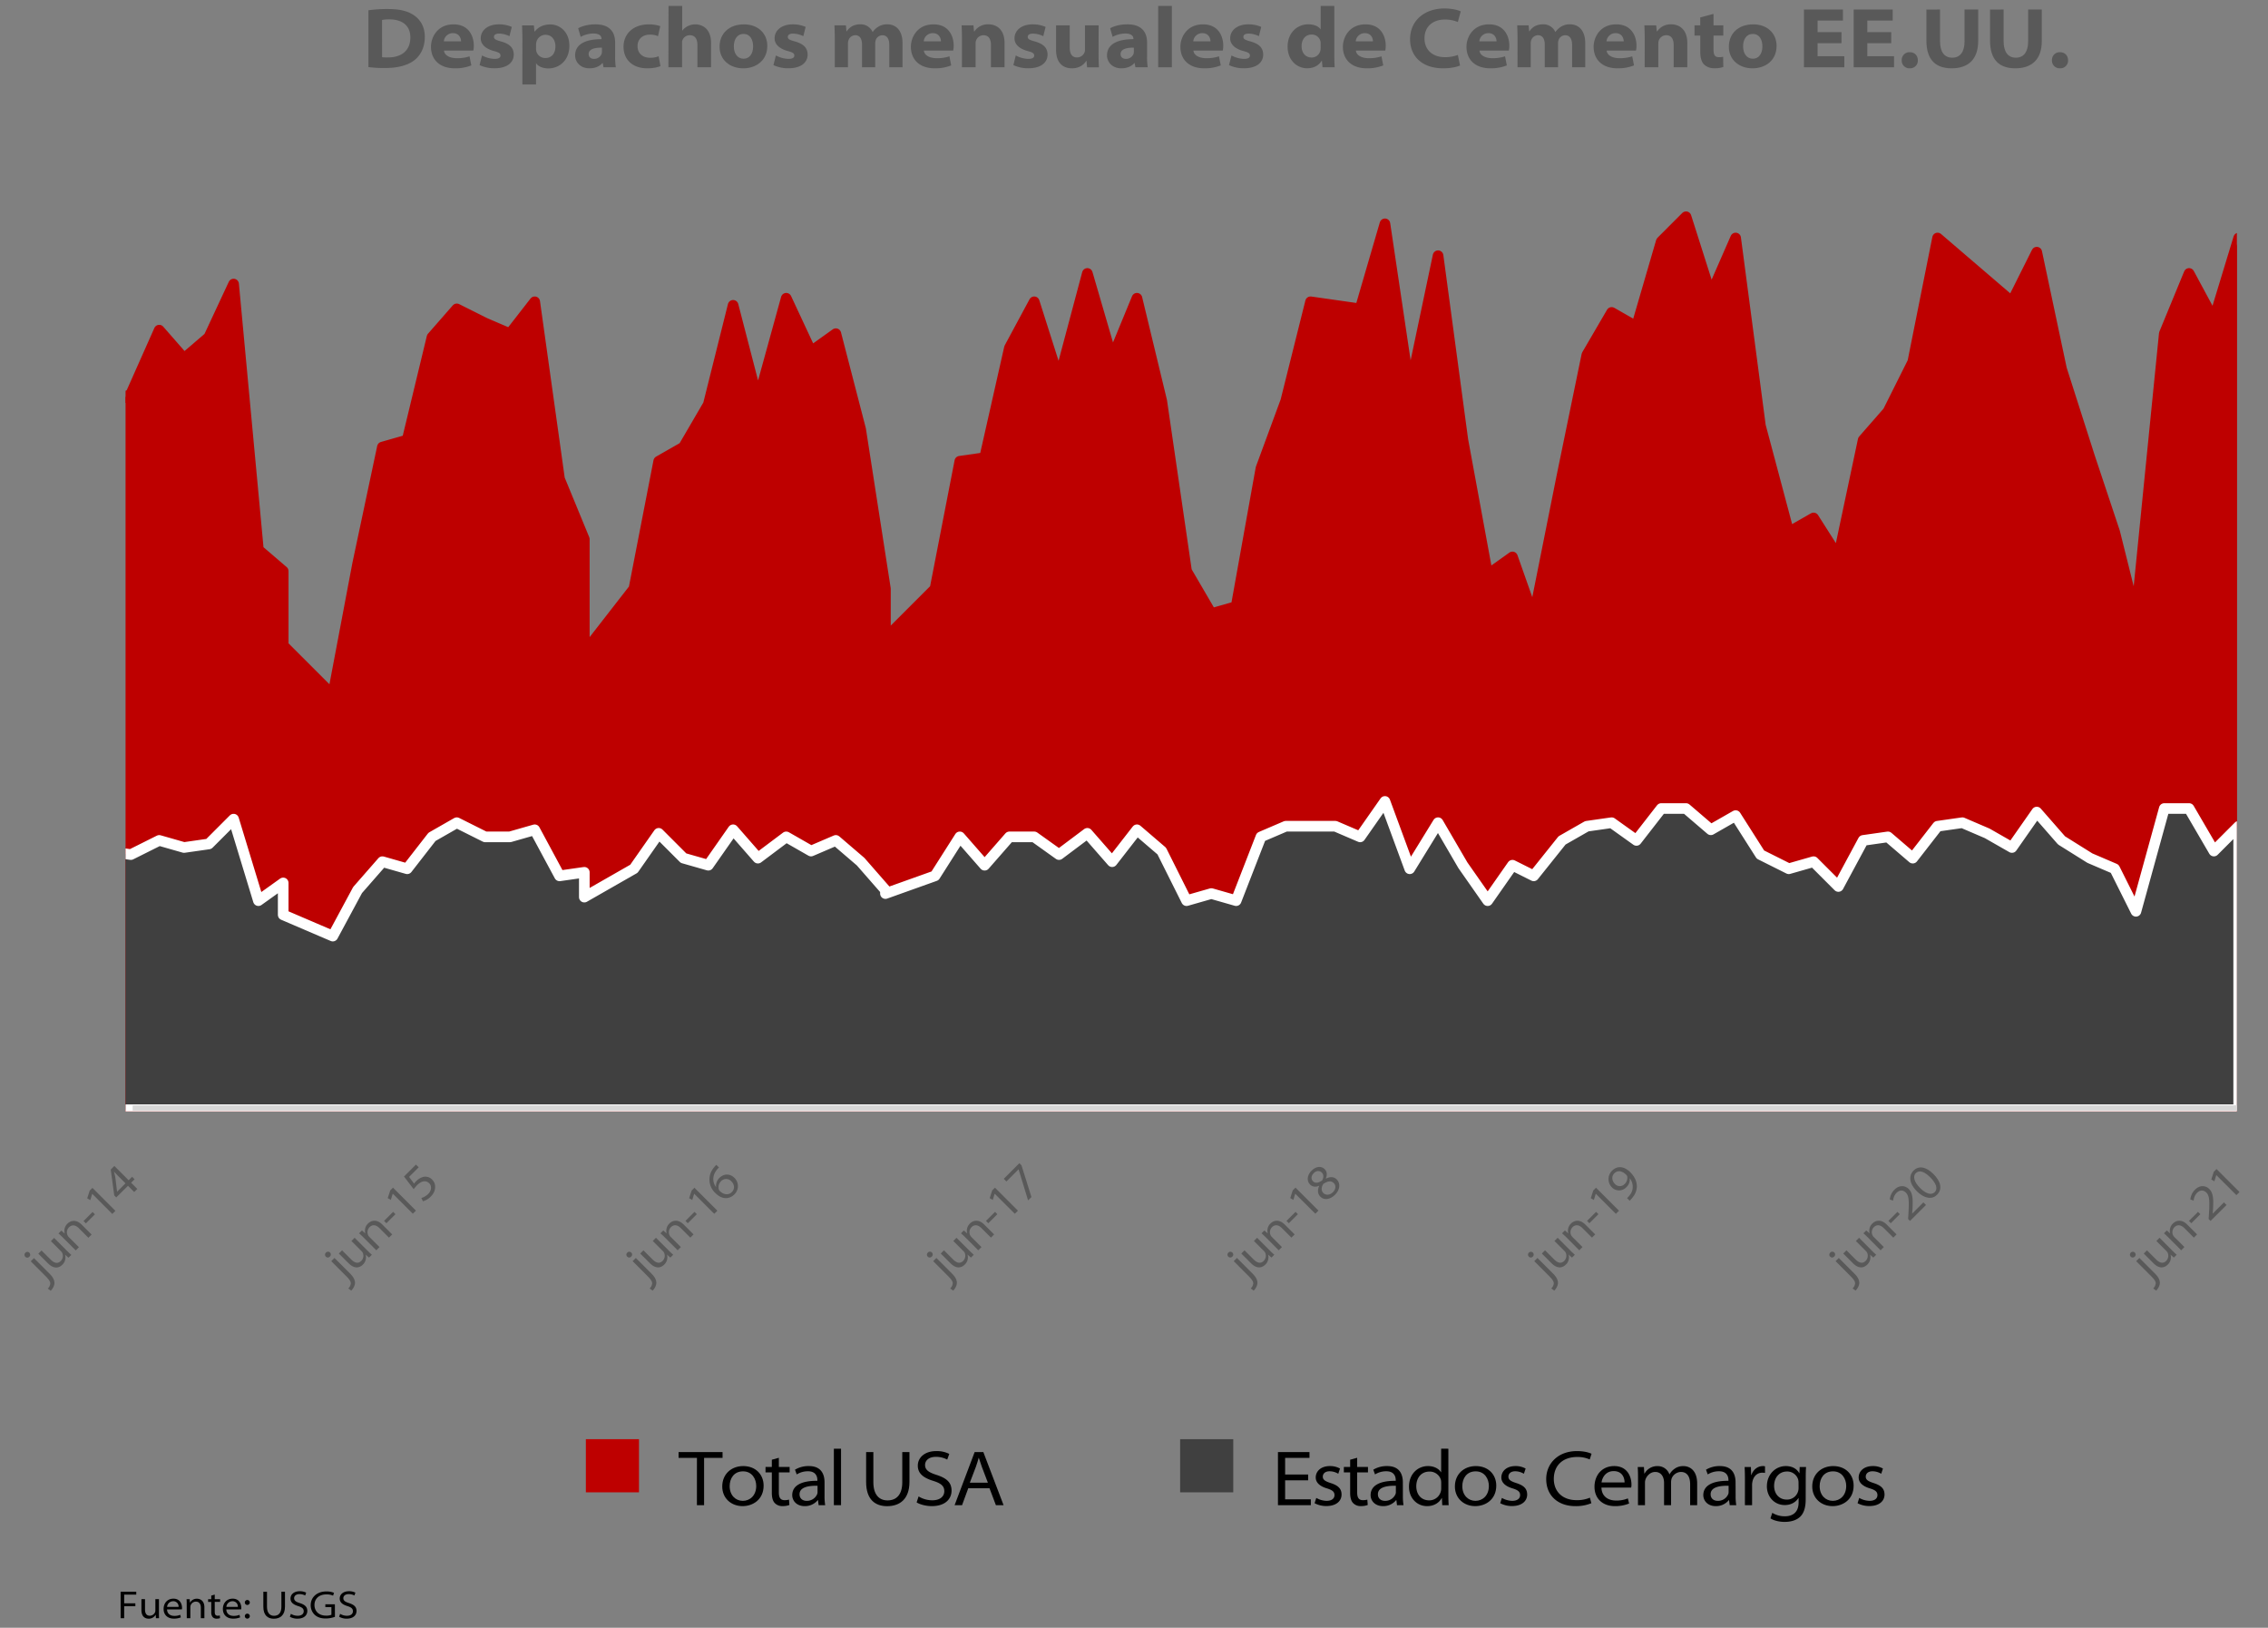 <svg xmlns="http://www.w3.org/2000/svg" xmlns:xlink="http://www.w3.org/1999/xlink" width="1826.41" height="1310.44" viewBox="0 0 1826.41 1310.44"><rect x="0" y="0" width="1826.41" height="1310.44" fill="#808080" stroke="none"/><defs><style>.cls-1,.cls-4,.cls-6,.cls-7{fill:none;}.cls-2{clip-path:url(#clip-path);}.cls-3{fill:#be0000;}.cls-4{stroke:#be0000;}.cls-4,.cls-6,.cls-7{stroke-linejoin:round;}.cls-4,.cls-6{stroke-width:8.56px;}.cls-5{fill:#404040;}.cls-6{stroke:#fff;}.cls-7{stroke:#d7d7d7;stroke-width:4.28px;}.cls-8{fill:#595959;}</style><clipPath id="clip-path"><rect class="cls-1" x="101.11" y="56.1" width="1700.25" height="838.72"/></clipPath></defs><g id="DESPACHOS_MENSUALES_DE_CEMENTO" data-name="DESPACHOS MENSUALES DE CEMENTO"><path d="M97.14,1281.42h12.59v2.34H100v7h9v2.34h-9v9.65H97.14Z"/><path d="M128,1298.53c0,1.59,0,3,.12,4.21h-2.56l-.16-2.78h-.06a6.3,6.3,0,0,1-5.66,3.16c-2.31,0-5.79-1.11-5.79-7v-8.7h2.88v8.19c0,3.07,1.07,5.13,3.89,5.13a4.66,4.66,0,0,0,4.17-2.72,4.08,4.08,0,0,0,.29-1.46v-9.14H128Z"/><path d="M134.53,1295.69c.07,3.45,2.63,5.19,5.79,5.19a11.66,11.66,0,0,0,4.81-.86l.51,2.06a14.68,14.68,0,0,1-5.7,1c-5.06,0-8.19-3.16-8.19-7.75s2.94-8.32,7.91-8.32c5.6,0,6.92,4.75,6.92,7.37a4.58,4.58,0,0,1-.12,1.27Zm9.27-2.06a4.19,4.19,0,0,0-4.36-4.55,4.93,4.93,0,0,0-4.88,4.55Z"/><path d="M150.35,1291.64c0-1.55,0-2.91-.13-4.21h2.56l.16,2.72h.1a6.28,6.28,0,0,1,5.56-3.1c2.09,0,6,1.17,6,6.93v8.76h-2.88v-8.51c0-2.69-1.14-4.84-4-4.84a4.57,4.57,0,0,0-4.21,3,3.92,3.92,0,0,0-.22,1.26v9.11h-2.88Z"/><path d="M172.93,1283.73v3.7h4.34v2.18h-4.34v8c0,1.86.51,3.13,2.28,3.13a6.35,6.35,0,0,0,1.8-.22l.16,2.15a7.41,7.41,0,0,1-2.72.44,4.07,4.07,0,0,1-3.19-1.26,5.93,5.93,0,0,1-1.14-4v-8.2h-2.53v-2.18h2.53v-2.91Z"/><path d="M182.26,1295.69c.07,3.45,2.63,5.19,5.79,5.19a11.66,11.66,0,0,0,4.81-.86l.51,2.06a14.68,14.68,0,0,1-5.7,1c-5.06,0-8.19-3.16-8.19-7.75s2.94-8.32,7.91-8.32c5.6,0,6.93,4.75,6.93,7.37a4.51,4.51,0,0,1-.13,1.27Zm9.27-2.06a4.19,4.19,0,0,0-4.36-4.55,4.91,4.91,0,0,0-4.87,4.55Z"/><path d="M199.16,1292.08a2,2,0,1,1,2-2,2,2,0,0,1-2,2Zm0,11a2,2,0,1,1,2-2,2,2,0,0,1-2,2Z"/><path d="M215,1281.42v12.09c0,5.06,2.37,7.3,5.69,7.3,3.58,0,5.92-2.31,5.92-7.3v-12.09h2.88v12c0,6.86-3.83,9.74-9,9.74-4.75,0-8.42-2.62-8.42-9.68v-12Z"/><path d="M234.26,1299.23a10.49,10.49,0,0,0,5.54,1.55c3,0,4.78-1.49,4.78-3.64,0-2-1.17-3.13-4.43-4.14-4.11-1.27-6.2-3.07-6.2-6.11,0-3.38,2.94-5.85,7.34-5.85a10.94,10.94,0,0,1,5.28,1.14l-.82,2.28a9.44,9.44,0,0,0-4.53-1.11c-3.22,0-4.36,1.8-4.36,3.23,0,2,1.36,3,4.62,4,4,1.3,6,3,6,6.33,0,3.16-2.34,6.2-8,6.2a12.29,12.29,0,0,1-6.05-1.52Z"/><path d="M269.72,1301.63a21.73,21.73,0,0,1-7.46,1.33c-3.7,0-6.68-.91-8.95-3.07a10.55,10.55,0,0,1-3.1-7.75c0-5.69,4.43-10.94,12.68-10.94a15.15,15.15,0,0,1,6.07,1.11l-.72,2.28a12.51,12.51,0,0,0-5.44-1c-6,0-9.56,3.58-9.56,8.51s3.48,8.57,9.27,8.57a10.3,10.3,0,0,0,4.37-.69v-6.14H262v-2.28h7.68Z"/><path d="M273.9,1299.23a10.43,10.43,0,0,0,5.53,1.55c3,0,4.78-1.49,4.78-3.64,0-2-1.17-3.13-4.43-4.14-4.11-1.27-6.2-3.07-6.2-6.11,0-3.38,2.94-5.85,7.34-5.85a10.88,10.88,0,0,1,5.28,1.14l-.82,2.28a9.43,9.43,0,0,0-4.52-1.11c-3.23,0-4.37,1.8-4.37,3.23,0,2,1.36,3,4.62,4,3.95,1.3,6,3,6,6.33,0,3.16-2.34,6.2-8,6.2a12.22,12.22,0,0,1-6-1.52Z"/><g class="cls-2"><polygon class="cls-3" points="-11.57 559.62 25.52 565.32 45.49 471.18 65.45 382.75 85.42 328.54 105.39 317.13 128.22 265.78 148.19 288.6 168.16 271.49 188.12 228.69 208.09 442.65 228.06 459.77 228.06 519.68 268 559.62 287.97 454.06 307.94 359.92 327.91 354.22 347.88 271.49 367.85 248.66 390.67 260.08 410.64 268.63 430.61 242.96 450.58 385.6 470.55 434.1 470.55 525.38 510.49 474.03 530.46 371.33 550.43 359.92 570.4 325.69 590.37 245.81 610.34 322.84 633.16 240.11 653.13 282.9 673.1 268.63 693.07 345.66 713.03 474.03 713.03 513.97 752.97 474.03 772.94 371.33 792.91 368.48 812.88 280.05 832.85 242.96 852.82 305.72 875.64 220.14 895.61 288.6 915.58 240.11 935.55 322.84 955.52 459.77 975.49 494 995.46 488.3 1015.43 377.04 1035.4 322.84 1055.37 242.96 1075.34 245.81 1095.31 248.66 1115.28 180.2 1135.25 314.28 1158.07 205.87 1178.04 354.22 1198.01 462.62 1217.98 448.36 1235.09 496.86 1257.91 382.75 1277.88 285.75 1297.85 251.52 1317.82 262.93 1337.79 194.46 1357.76 174.49 1377.73 237.25 1397.7 191.61 1417.67 342.81 1440.49 428.39 1460.46 416.98 1480.43 448.36 1500.4 354.22 1520.37 331.39 1540.34 291.46 1560.31 191.61 1580.28 208.73 1600.25 225.84 1620.22 242.96 1640.19 203.02 1660.16 297.16 1682.98 368.48 1702.95 428.39 1720.07 496.86 1742.89 268.63 1762.86 220.14 1782.83 257.22 1802.8 191.61 1802.8 893.39 1782.83 893.39 1762.86 893.39 1742.89 893.39 1720.07 893.39 1702.95 893.39 1682.98 893.39 1660.16 893.39 1640.19 893.39 1620.22 893.39 1600.25 893.39 1580.28 893.39 1560.31 893.39 1540.34 893.39 1520.37 893.39 1500.4 893.39 1480.43 893.39 1460.46 893.39 1440.49 893.39 1417.67 893.39 1397.7 893.39 1377.73 893.39 1357.76 893.39 1337.79 893.39 1317.82 893.39 1297.85 893.39 1277.88 893.39 1257.91 893.39 1235.09 893.39 1217.98 893.39 1198.01 893.39 1178.04 893.39 1158.07 893.39 1135.25 893.39 1115.28 893.39 1095.31 893.39 1075.34 893.39 1055.37 893.39 1035.4 893.39 1015.43 893.39 995.46 893.39 975.49 893.39 955.52 893.39 935.55 893.39 915.58 893.39 895.61 893.39 875.64 893.39 852.82 893.39 832.85 893.39 812.88 893.39 792.91 893.39 772.94 893.39 752.97 893.39 713.03 893.39 693.07 893.39 673.1 893.39 653.13 893.39 633.16 893.39 610.34 893.39 590.37 893.39 570.4 893.39 550.43 893.39 530.46 893.39 510.49 893.39 470.55 893.39 450.58 893.39 430.61 893.39 410.64 893.39 390.67 893.39 367.85 893.39 347.88 893.39 327.91 893.39 307.94 893.39 287.97 893.39 268 893.39 228.06 893.39 208.09 893.39 188.12 893.39 168.16 893.39 148.19 893.39 128.22 893.39 105.39 893.39 85.42 893.39 65.45 893.39 45.49 893.39 25.52 893.39 -11.57 893.39 -11.57 559.62"/><polygon class="cls-4" points="-11.57 559.62 25.52 565.32 45.49 471.18 65.45 382.75 85.42 328.54 105.39 317.13 128.22 265.78 148.19 288.6 168.16 271.49 188.12 228.69 208.09 442.65 228.06 459.77 228.06 519.68 268 559.62 287.97 454.06 307.94 359.92 327.91 354.22 347.88 271.49 367.85 248.66 390.67 260.08 410.64 268.63 430.61 242.96 450.58 385.6 470.55 434.1 470.55 525.38 510.49 474.03 530.46 371.33 550.43 359.92 570.4 325.69 590.37 245.81 610.34 322.84 633.16 240.11 653.13 282.9 673.1 268.63 693.07 345.66 713.03 474.03 713.03 513.97 752.97 474.03 772.94 371.33 792.91 368.48 812.88 280.05 832.85 242.96 852.82 305.72 875.64 220.14 895.61 288.6 915.58 240.11 935.55 322.84 955.52 459.77 975.49 494 995.46 488.3 1015.43 377.04 1035.4 322.84 1055.37 242.96 1075.34 245.81 1095.31 248.66 1115.28 180.2 1135.25 314.28 1158.07 205.87 1178.04 354.22 1198.01 462.62 1217.98 448.36 1235.09 496.86 1257.91 382.75 1277.88 285.75 1297.85 251.52 1317.82 262.93 1337.79 194.46 1357.76 174.49 1377.73 237.25 1397.7 191.61 1417.67 342.81 1440.49 428.39 1460.46 416.98 1480.43 448.36 1500.4 354.22 1520.37 331.39 1540.34 291.46 1560.31 191.61 1580.28 208.73 1600.25 225.84 1620.22 242.96 1640.19 203.02 1660.16 297.16 1682.98 368.48 1702.95 428.39 1720.07 496.86 1742.89 268.63 1762.86 220.14 1782.83 257.22 1802.8 191.61 1802.8 893.39 1782.83 893.39 1762.86 893.39 1742.89 893.39 1720.07 893.39 1702.95 893.39 1682.98 893.39 1660.16 893.39 1640.19 893.39 1620.22 893.39 1600.25 893.39 1580.28 893.39 1560.31 893.39 1540.34 893.39 1520.37 893.39 1500.4 893.39 1480.43 893.39 1460.46 893.39 1440.49 893.39 1417.67 893.39 1397.7 893.39 1377.73 893.39 1357.76 893.39 1337.79 893.39 1317.82 893.39 1297.85 893.39 1277.88 893.39 1257.91 893.39 1235.09 893.39 1217.98 893.39 1198.01 893.39 1178.04 893.39 1158.07 893.39 1135.25 893.39 1115.28 893.39 1095.31 893.39 1075.34 893.39 1055.37 893.39 1035.4 893.39 1015.43 893.39 995.46 893.39 975.49 893.39 955.52 893.39 935.55 893.39 915.58 893.39 895.61 893.39 875.64 893.39 852.82 893.39 832.85 893.39 812.88 893.39 792.91 893.39 772.94 893.39 752.97 893.39 713.03 893.39 693.07 893.39 673.1 893.39 653.13 893.39 633.16 893.39 610.34 893.39 590.37 893.39 570.4 893.39 550.43 893.39 530.46 893.39 510.49 893.39 470.55 893.39 450.58 893.39 430.61 893.39 410.64 893.39 390.67 893.39 367.85 893.39 347.88 893.39 327.91 893.39 307.94 893.39 287.97 893.39 268 893.39 228.06 893.39 208.09 893.39 188.12 893.39 168.16 893.39 148.19 893.39 128.22 893.39 105.39 893.39 85.42 893.39 65.45 893.39 45.49 893.39 25.52 893.39 -11.57 893.39 -11.57 559.62"/></g><g class="cls-2"><polygon class="cls-5" points="-11.57 745.05 25.52 739.34 45.49 707.96 65.45 687.99 85.42 685.14 105.39 687.99 128.22 676.58 148.19 682.29 168.16 679.43 188.12 659.46 208.09 725.08 228.06 710.81 228.06 736.49 268 753.61 287.97 716.52 307.94 693.7 327.91 699.4 347.88 673.73 367.85 662.32 390.67 673.73 410.64 673.73 430.61 668.02 450.58 705.11 470.55 702.26 470.55 722.23 510.49 699.4 530.46 670.88 550.43 690.85 570.4 696.55 590.37 668.02 610.34 690.85 633.16 673.73 653.13 685.14 673.1 676.58 693.07 693.7 713.03 716.52 713.03 719.37 752.97 705.11 772.94 673.73 792.91 696.55 812.88 673.73 832.85 673.73 852.82 687.99 875.64 670.88 895.61 693.7 915.58 668.02 935.55 685.14 955.52 725.08 975.49 719.37 995.46 725.08 1015.43 673.73 1035.4 665.17 1055.37 665.17 1075.34 665.17 1095.31 673.73 1115.28 645.2 1135.25 699.4 1158.07 662.32 1178.04 696.55 1198.01 725.08 1217.98 696.55 1235.09 705.11 1257.91 676.58 1277.88 665.17 1297.85 662.32 1317.82 676.58 1337.79 650.91 1357.76 650.91 1377.73 668.02 1397.7 656.61 1417.67 687.99 1440.49 699.4 1460.46 693.7 1480.43 713.67 1500.4 676.58 1520.37 673.73 1540.34 690.85 1560.31 665.17 1580.28 662.32 1600.25 670.88 1620.22 682.29 1640.19 653.76 1660.16 676.58 1682.98 690.85 1702.95 699.4 1720.07 733.64 1742.89 650.91 1762.86 650.91 1782.83 685.14 1802.8 665.17 1802.8 893.39 1782.83 893.39 1762.86 893.39 1742.89 893.39 1720.07 893.39 1702.95 893.39 1682.98 893.39 1660.16 893.39 1640.19 893.39 1620.22 893.39 1600.25 893.39 1580.28 893.39 1560.31 893.39 1540.34 893.39 1520.37 893.39 1500.4 893.39 1480.43 893.39 1460.46 893.39 1440.49 893.39 1417.67 893.39 1397.7 893.39 1377.73 893.39 1357.76 893.39 1337.79 893.39 1317.82 893.39 1297.85 893.39 1277.88 893.39 1257.91 893.39 1235.09 893.39 1217.98 893.39 1198.01 893.39 1178.04 893.39 1158.07 893.39 1135.25 893.39 1115.28 893.39 1095.31 893.39 1075.34 893.39 1055.37 893.39 1035.4 893.39 1015.43 893.39 995.46 893.39 975.49 893.39 955.52 893.39 935.55 893.39 915.58 893.39 895.61 893.39 875.64 893.39 852.82 893.39 832.85 893.39 812.88 893.39 792.91 893.39 772.94 893.39 752.97 893.39 713.03 893.39 693.07 893.39 673.1 893.39 653.13 893.39 633.16 893.39 610.34 893.39 590.37 893.39 570.4 893.39 550.43 893.39 530.46 893.39 510.49 893.39 470.55 893.39 450.58 893.39 430.61 893.39 410.64 893.39 390.67 893.39 367.85 893.39 347.88 893.39 327.91 893.39 307.94 893.39 287.97 893.39 268 893.39 228.06 893.39 208.09 893.39 188.12 893.39 168.16 893.39 148.19 893.39 128.22 893.39 105.39 893.39 85.42 893.39 65.45 893.39 45.49 893.39 25.52 893.39 -11.57 893.39 -11.57 745.05"/><polygon class="cls-6" points="-11.57 745.05 25.52 739.34 45.49 707.96 65.45 687.99 85.42 685.14 105.39 687.99 128.22 676.58 148.19 682.29 168.16 679.43 188.12 659.46 208.09 725.08 228.06 710.81 228.06 736.49 268 753.61 287.97 716.52 307.94 693.7 327.91 699.4 347.88 673.73 367.85 662.32 390.67 673.73 410.64 673.73 430.61 668.02 450.58 705.11 470.55 702.26 470.55 722.23 510.49 699.4 530.46 670.88 550.43 690.85 570.4 696.55 590.37 668.02 610.34 690.85 633.16 673.73 653.13 685.14 673.1 676.58 693.07 693.7 713.03 716.52 713.03 719.37 752.97 705.11 772.94 673.73 792.91 696.55 812.88 673.73 832.85 673.73 852.82 687.99 875.64 670.88 895.61 693.7 915.58 668.02 935.55 685.14 955.52 725.08 975.49 719.37 995.46 725.08 1015.43 673.73 1035.4 665.17 1055.37 665.17 1075.34 665.17 1095.31 673.73 1115.28 645.2 1135.25 699.4 1158.07 662.32 1178.04 696.55 1198.01 725.08 1217.98 696.55 1235.09 705.11 1257.91 676.58 1277.88 665.17 1297.85 662.32 1317.82 676.58 1337.79 650.91 1357.76 650.91 1377.73 668.02 1397.7 656.61 1417.67 687.99 1440.49 699.4 1460.46 693.7 1480.43 713.67 1500.4 676.58 1520.37 673.73 1540.34 690.85 1560.31 665.17 1580.28 662.32 1600.25 670.88 1620.22 682.29 1640.19 653.76 1660.16 676.58 1682.98 690.85 1702.95 699.4 1720.07 733.64 1742.89 650.91 1762.86 650.91 1782.83 685.14 1802.8 665.17 1802.8 893.39 1782.83 893.39 1762.86 893.39 1742.89 893.39 1720.07 893.39 1702.95 893.39 1682.98 893.39 1660.16 893.39 1640.19 893.39 1620.22 893.39 1600.25 893.39 1580.28 893.39 1560.31 893.39 1540.34 893.39 1520.37 893.39 1500.4 893.39 1480.43 893.39 1460.46 893.39 1440.49 893.39 1417.67 893.39 1397.7 893.39 1377.73 893.39 1357.76 893.39 1337.79 893.39 1317.82 893.39 1297.85 893.39 1277.88 893.39 1257.91 893.39 1235.09 893.39 1217.98 893.39 1198.01 893.39 1178.04 893.39 1158.07 893.39 1135.25 893.39 1115.28 893.39 1095.31 893.39 1075.34 893.39 1055.37 893.39 1035.4 893.39 1015.43 893.39 995.46 893.39 975.49 893.39 955.52 893.39 935.55 893.39 915.58 893.39 895.61 893.39 875.64 893.39 852.82 893.39 832.85 893.39 812.88 893.39 792.91 893.39 772.94 893.39 752.97 893.39 713.03 893.39 693.07 893.39 673.1 893.39 653.13 893.39 633.16 893.39 610.34 893.39 590.37 893.39 570.4 893.39 550.43 893.39 530.46 893.39 510.49 893.39 470.55 893.39 450.58 893.39 430.61 893.39 410.64 893.39 390.67 893.39 367.85 893.39 347.88 893.39 327.91 893.39 307.94 893.39 287.97 893.39 268 893.39 228.06 893.39 208.09 893.39 188.12 893.39 168.16 893.39 148.19 893.39 128.22 893.39 105.39 893.39 85.42 893.39 65.45 893.39 45.49 893.39 25.52 893.39 -11.57 893.39 -11.57 745.05"/></g><line class="cls-7" x1="106.82" y1="891.97" x2="1801.37" y2="891.97"/><path class="cls-8" d="M23.57,1011.79a2.21,2.21,0,0,1-3.19,0,2.26,2.26,0,0,1,.09-3.27,2.2,2.2,0,0,1,3.19,0,2.22,2.22,0,0,1-.06,3.24Zm14.92,25.56a6.33,6.33,0,0,0,2-4.07c-.06-1.54-.85-3-4.38-6.49l-11.36-11.36,2.59-2.59,12.44,12.44c2.62,2.62,4,4.9,4.07,7.54,0,2.37-1.51,4.81-3,6.32Z"/><path class="cls-8" d="M53.54,1006.58c1.43,1.42,2.71,2.65,3.9,3.67l-2.3,2.31-2.65-2.37-.06.06a8,8,0,0,1-2.24,7.94c-2.08,2.08-6.21,4.21-11.5-1.08l-7.83-7.83,2.59-2.59,7.37,7.38c2.76,2.76,5.58,3.64,8.11,1.11a5.92,5.92,0,0,0,1.31-6.21,5.29,5.29,0,0,0-1.05-1.56L41,999.18l2.59-2.59Z"/><path class="cls-8" d="M51,996.67c-1.39-1.39-2.65-2.59-3.9-3.67l2.31-2.3L52,993l.08-.08a8,8,0,0,1,2.22-7.8c1.88-1.88,6.41-4.3,11.59.88l7.88,7.88-2.59,2.59-7.65-7.65c-2.42-2.42-5.38-3.33-8-.74a5.79,5.79,0,0,0-1.11,6.46,5.06,5.06,0,0,0,.93,1.34l8.2,8.19L61,1006.66Z"/><path class="cls-8" d="M74.55,975.72l1.88,1.88-7.28,7.29L67.27,983Z"/><path class="cls-8" d="M74.3,961.12l-.06.06-1.54,5-2.47-1.45,2-6.21,2.22-2.22,18.5,18.5-2.5,2.51Z"/><path class="cls-8" d="M108.06,959.64l-5-5L93.6,964,92,962.37l-2.82-20.81,2.9-2.9,11.5,11.5,2.79-2.79,2,2-2.79,2.79,5,5Zm-7-7-6.52-6.51c-.86-.86-1.74-1.8-2.56-2.74l-.15.09c.4,1.54.72,2.76,1,4l1.45,11.81.06.06Z"/><path class="cls-8" d="M265.59,1011.67a2.18,2.18,0,0,1-3.18,0,2.25,2.25,0,0,1,.08-3.27,2.26,2.26,0,1,1,3.13,3.25Zm14.92,25.56a6.31,6.31,0,0,0,2-4.07c-.06-1.53-.85-3-4.38-6.49l-11.36-11.35,2.59-2.59,12.44,12.44c2.62,2.61,4,4.89,4.07,7.54,0,2.36-1.51,4.81-3,6.32Z"/><path class="cls-8" d="M295.57,1006.47c1.42,1.42,2.7,2.64,3.89,3.67l-2.3,2.3-2.65-2.36-.05.06a8,8,0,0,1-2.25,7.94c-2.08,2.08-6.21,4.21-11.5-1.08l-7.83-7.83,2.59-2.59,7.37,7.37c2.76,2.76,5.58,3.64,8.11,1.11a5.9,5.9,0,0,0,1.31-6.2,5,5,0,0,0-1.05-1.57L283,999.06l2.58-2.59Z"/><path class="cls-8" d="M293.06,996.56c-1.39-1.4-2.64-2.59-3.9-3.67l2.31-2.31,2.59,2.31.08-.09a8,8,0,0,1,2.22-7.8c1.88-1.88,6.41-4.3,11.59.88l7.88,7.89-2.59,2.59-7.65-7.66c-2.42-2.42-5.38-3.33-8-.74a5.8,5.8,0,0,0-1.11,6.46,5.17,5.17,0,0,0,.94,1.34l8.19,8.2-2.59,2.59Z"/><path class="cls-8" d="M316.58,975.61l1.87,1.88-7.28,7.28-1.88-1.88Z"/><path class="cls-8" d="M316.32,961l-.06,0-1.53,5-2.48-1.45,2-6.2,2.22-2.22,18.5,18.5-2.5,2.5Z"/><path class="cls-8" d="M337.19,939.74l-7.75,7.74,4,5.38a17.49,17.49,0,0,1,1.65-1.88,12.54,12.54,0,0,1,5-3.27,7.47,7.47,0,0,1,7.88,1.91c3.59,3.58,3.27,9.36-1,13.6a14.27,14.27,0,0,1-6.37,3.87l-1.28-2.64a13.1,13.1,0,0,0,5.57-3.31c2.48-2.47,3.08-6.26.69-8.59-2.22-2.16-5.61-2.48-9.71,1.62a28.77,28.77,0,0,0-2.73,3.19l-7.8-10.19,9.59-9.59Z"/><path class="cls-8" d="M508.28,1011.67a2.19,2.19,0,0,1-3.19,0,2.25,2.25,0,0,1,.09-3.27,2.19,2.19,0,0,1,3.18,0,2.22,2.22,0,0,1-.05,3.25Zm14.91,25.56a6.33,6.33,0,0,0,2-4.07c-.06-1.53-.86-3-4.39-6.49l-11.35-11.35,2.59-2.59,12.43,12.44c2.62,2.61,4,4.89,4.07,7.54,0,2.36-1.5,4.81-3,6.32Z"/><path class="cls-8" d="M538.25,1006.46c1.42,1.43,2.7,2.65,3.9,3.68l-2.31,2.3-2.64-2.36-.06.06a8,8,0,0,1-2.25,7.94c-2.08,2.07-6.2,4.21-11.5-1.08l-7.82-7.83,2.59-2.59,7.37,7.37c2.76,2.76,5.58,3.64,8.11,1.11a6,6,0,0,0,1.31-6.2,5.06,5.06,0,0,0-1.06-1.57l-8.22-8.23,2.59-2.59Z"/><path class="cls-8" d="M535.75,996.56c-1.4-1.4-2.65-2.59-3.9-3.67l2.3-2.31,2.59,2.31.09-.09a8,8,0,0,1,2.22-7.8c1.88-1.88,6.4-4.3,11.58.88l7.89,7.89-2.59,2.59-7.66-7.66c-2.42-2.42-5.38-3.33-8-.74a5.81,5.81,0,0,0-1.11,6.46,5.17,5.17,0,0,0,.94,1.34l8.2,8.2-2.59,2.59Z"/><path class="cls-8" d="M559.26,975.61l1.88,1.88-7.29,7.28L552,982.89Z"/><path class="cls-8" d="M559,961l0,.06-1.54,5-2.48-1.45,2-6.2,2.22-2.22,18.5,18.5-2.51,2.5Z"/><path class="cls-8" d="M579,939.88a15.94,15.94,0,0,0-2,2.19c-3.61,4.81-3.13,10-.4,13.5l.06-.06a8.65,8.65,0,0,1,2.62-7.17c3.62-3.62,8.57-3.68,12.18-.06a9.24,9.24,0,0,1-.08,13.29c-4.19,4.19-10.11,4.07-15.09-.91A14.77,14.77,0,0,1,575,939.85a14,14,0,0,1,1.85-2.07Zm10.47,19.64c2.42-2.42,2-6-.45-8.42a5.63,5.63,0,0,0-8.51,0,6.67,6.67,0,0,0-1.66,6.37,3.4,3.4,0,0,0,.8,1.37c2.85,2.79,6.78,3.76,9.79.74Z"/><path class="cls-8" d="M750.31,1011.68a2.21,2.21,0,0,1-3.19,0,2.26,2.26,0,0,1,.08-3.28,2.26,2.26,0,1,1,3.13,3.25Zm14.91,25.56a6.35,6.35,0,0,0,2-4.07c0-1.54-.85-3-4.38-6.49l-11.36-11.36,2.59-2.59,12.44,12.44c2.62,2.62,4,4.89,4.07,7.54,0,2.36-1.51,4.81-3,6.32Z"/><path class="cls-8" d="M780.28,1006.47c1.42,1.42,2.7,2.64,3.9,3.67l-2.31,2.3-2.64-2.36-.06.06a8,8,0,0,1-2.25,7.94c-2.08,2.08-6.21,4.21-11.5-1.08l-7.83-7.83,2.59-2.59,7.37,7.37c2.77,2.76,5.58,3.64,8.12,1.11a5.94,5.94,0,0,0,1.31-6.2,5.18,5.18,0,0,0-1.06-1.57l-8.22-8.22,2.59-2.59Z"/><path class="cls-8" d="M777.78,996.56c-1.4-1.4-2.65-2.59-3.9-3.67l2.3-2.31,2.59,2.31.09-.09a8,8,0,0,1,2.22-7.8c1.88-1.88,6.4-4.29,11.58.89l7.89,7.88L798,996.36l-7.66-7.66c-2.42-2.42-5.38-3.33-8-.74a5.82,5.82,0,0,0-1.11,6.46,5.17,5.17,0,0,0,.94,1.34l8.2,8.2-2.59,2.59Z"/><path class="cls-8" d="M801.29,975.61l1.88,1.88-7.29,7.28L794,982.89Z"/><path class="cls-8" d="M801,961l0,0-1.54,5L797,964.56l2-6.2,2.22-2.22,18.51,18.5-2.51,2.5Z"/><path class="cls-8" d="M820.87,936.44l1.74,1.74,8,25.5-2.71,2.7-7.63-25,0-.06-9.82,9.82L808.32,949Z"/><path class="cls-8" d="M992.33,1011.68a2.21,2.21,0,0,1-3.19,0,2.26,2.26,0,0,1,.09-3.28,2.2,2.2,0,0,1,3.18,0,2.22,2.22,0,0,1,0,3.25Zm14.91,25.56a6.37,6.37,0,0,0,2-4.07c-.06-1.54-.86-3-4.39-6.49l-11.35-11.36,2.59-2.59,12.43,12.44c2.62,2.62,4,4.89,4.08,7.54,0,2.36-1.51,4.81-3,6.32Z"/><path class="cls-8" d="M1022.3,1006.47c1.42,1.42,2.7,2.64,3.9,3.67l-2.31,2.3-2.64-2.36-.06.06a8,8,0,0,1-2.25,7.94c-2.08,2.08-6.2,4.21-11.5-1.08l-7.82-7.83,2.58-2.59,7.38,7.37c2.76,2.76,5.58,3.65,8.11,1.11a5.94,5.94,0,0,0,1.31-6.2,5.33,5.33,0,0,0-1-1.57l-8.23-8.22,2.59-2.59Z"/><path class="cls-8" d="M1019.8,996.56c-1.4-1.4-2.65-2.59-3.9-3.67l2.3-2.31,2.59,2.31.09-.09a8,8,0,0,1,2.22-7.8c1.88-1.88,6.4-4.29,11.58.89l7.89,7.88-2.59,2.59-7.66-7.66c-2.42-2.42-5.38-3.33-8-.74a5.82,5.82,0,0,0-1.11,6.46,5.17,5.17,0,0,0,.94,1.34l8.2,8.2-2.59,2.59Z"/><path class="cls-8" d="M1043.31,975.61l1.88,1.88-7.29,7.28L1036,982.9Z"/><path class="cls-8" d="M1043.05,961l0,0-1.54,5-2.48-1.46,2-6.2,2.22-2.22,18.5,18.5-2.51,2.5Z"/><path class="cls-8" d="M1056.23,942.42c3.9-3.9,8.12-3.62,10.48-1.25,1.56,1.56,2.48,4.07,1,7.54l.12.11c3.3-1.71,6.43-1.54,8.65.69,3.36,3.35,2.45,8.53-1.34,12.32-4.13,4.13-9,4.47-11.81,1.62-2.25-2.25-2.56-5.24-1-8.74l-.08-.08c-3.16,1.34-5.64.62-7.26-1-2.93-2.93-2.36-7.65,1.17-11.18Zm1.71,2c-2.36,2.36-2.16,5-.6,6.58,1.8,1.85,4.33,1.36,7.29-.57,1.31-2.17,1.57-4.7-.2-6.47-1.36-1.36-4-2.07-6.46.43Zm15.4,15.46c2.56-2.57,2.59-5.61.83-7.38-2.28-2.27-5-1.65-8.51.6-1.85,2.88-1.74,5.55,0,7.35s5,2,7.6-.55Z"/><path class="cls-8" d="M1234.35,1011.67a2.19,2.19,0,0,1-3.19,0,2.25,2.25,0,0,1,.09-3.27,2.25,2.25,0,1,1,3.13,3.24Zm14.91,25.56a6.28,6.28,0,0,0,2-4.07c-.06-1.53-.86-3-4.39-6.49l-11.35-11.35,2.59-2.59,12.43,12.43c2.62,2.62,4,4.9,4.08,7.55,0,2.36-1.51,4.81-3,6.32Z"/><path class="cls-8" d="M1264.32,1006.46c1.42,1.43,2.7,2.65,3.9,3.67l-2.31,2.31-2.64-2.36-.06.06a8,8,0,0,1-2.25,7.94c-2.08,2.07-6.2,4.21-11.5-1.09l-7.82-7.82,2.59-2.59,7.37,7.37c2.76,2.76,5.58,3.64,8.11,1.11a6,6,0,0,0,1.31-6.21,5.29,5.29,0,0,0-1-1.56l-8.23-8.23,2.59-2.59Z"/><path class="cls-8" d="M1261.82,996.56c-1.4-1.4-2.65-2.59-3.9-3.68l2.3-2.3,2.59,2.3.09-.08a8,8,0,0,1,2.22-7.8c1.88-1.88,6.4-4.3,11.58.88l7.89,7.89-2.59,2.59-7.66-7.66c-2.42-2.42-5.38-3.33-8-.74a5.81,5.81,0,0,0-1.11,6.46,5.17,5.17,0,0,0,.94,1.34l8.2,8.2-2.59,2.59Z"/><path class="cls-8" d="M1285.33,975.61l1.88,1.87-7.29,7.29-1.88-1.88Z"/><path class="cls-8" d="M1285.07,961l0,.06-1.54,5-2.48-1.45,2-6.2,2.22-2.22,18.5,18.5-2.51,2.5Z"/><path class="cls-8" d="M1310.24,964.53a14.06,14.06,0,0,0,2.13-2.31,10.39,10.39,0,0,0,2.45-6.2,11.31,11.31,0,0,0-2.3-7.37l-.09.08a8.44,8.44,0,0,1-2.7,7,8,8,0,0,1-11.65.2,9.45,9.45,0,0,1,.23-13.55c4-4,9.54-3.67,14.55,1.34,4.18,4.18,5.49,8.56,5.26,12.15a14.45,14.45,0,0,1-3.38,8.11,20.39,20.39,0,0,1-2.4,2.68ZM1300,944.58c-2.45,2.45-1.94,6.15.51,8.59a5.31,5.31,0,0,0,7.83,0,6.76,6.76,0,0,0,2.05-6.14,2.46,2.46,0,0,0-.6-1.06c-2.9-3-6.77-4.38-9.76-1.39Z"/><path class="cls-8" d="M1477,1011.67a2.19,2.19,0,0,1-3.19,0,2.26,2.26,0,0,1,.09-3.27,2.26,2.26,0,1,1,3.13,3.25Zm14.92,25.56a6.31,6.31,0,0,0,2-4.07c-.06-1.53-.85-3-4.38-6.48l-11.36-11.36,2.59-2.59,12.44,12.44c2.62,2.61,4,4.89,4.07,7.54,0,2.36-1.51,4.81-3,6.32Z"/><path class="cls-8" d="M1507,1006.47c1.42,1.42,2.7,2.64,3.9,3.67l-2.31,2.3-2.65-2.36,0,.06a8,8,0,0,1-2.25,7.94c-2.08,2.08-6.21,4.21-11.5-1.08l-7.83-7.83,2.59-2.59,7.37,7.37c2.76,2.76,5.58,3.64,8.11,1.11a5.9,5.9,0,0,0,1.31-6.2,5,5,0,0,0-1-1.57l-8.23-8.23,2.59-2.59Z"/><path class="cls-8" d="M1504.5,996.56c-1.39-1.4-2.64-2.59-3.9-3.67l2.31-2.31,2.59,2.31.08-.09a8,8,0,0,1,2.22-7.8c1.88-1.88,6.41-4.3,11.59.88l7.88,7.89-2.59,2.59L1517,988.7c-2.42-2.42-5.38-3.33-8-.74a5.8,5.8,0,0,0-1.11,6.46,5.17,5.17,0,0,0,.94,1.34l8.19,8.2-2.59,2.59Z"/><path class="cls-8" d="M1528,975.61l1.88,1.88-7.28,7.28-1.88-1.88Z"/><path class="cls-8" d="M1538.12,982.92l-1.54-1.54.26-4c.57-10.53.48-14.6-2-17.19-1.82-1.83-4.61-2.85-7.71.25a9.76,9.76,0,0,0-2.59,6.12l-2.68-.91a12.61,12.61,0,0,1,3.7-7.85c4.27-4.27,8.94-3.19,11.53-.6,3.41,3.41,3.44,8.51,3,16.9l-.26,2.82.06.06,9-9,2.11,2.1Z"/><path class="cls-8" d="M1559.78,961.94c-3.87,3.87-9.93,3.16-16.14-2.87-6.23-6.24-6.71-12.64-2.7-16.65,4.21-4.22,10.08-3.19,16,2.7,6.15,6.15,7.43,12.27,2.9,16.79Zm-1.82-2.1c2.82-2.82,1.28-7.15-3.53-12-4.64-4.64-8.82-6.2-11.7-3.33-2.44,2.45-1.33,7,3.33,11.7,4.84,5,9.4,6.09,11.87,3.61Z"/><path class="cls-8" d="M1719.06,1011.68a2.19,2.19,0,0,1-3.18,0,2.25,2.25,0,0,1,.08-3.27,2.2,2.2,0,0,1,3.19,0,2.23,2.23,0,0,1-.06,3.25Zm14.92,25.55a6.31,6.31,0,0,0,2-4.07c0-1.53-.85-3-4.38-6.48l-11.36-11.36,2.59-2.59,12.44,12.44c2.62,2.61,4,4.89,4.07,7.54,0,2.36-1.51,4.81-3,6.32Z"/><path class="cls-8" d="M1749,1006.47c1.42,1.42,2.7,2.64,3.89,3.67l-2.3,2.3-2.65-2.36,0,.06a8,8,0,0,1-2.25,7.94c-2.08,2.08-6.21,4.21-11.5-1.08l-7.83-7.83,2.59-2.59,7.37,7.37c2.76,2.76,5.58,3.64,8.11,1.11a5.9,5.9,0,0,0,1.31-6.2,5,5,0,0,0-1-1.57l-8.23-8.23,2.59-2.59Z"/><path class="cls-8" d="M1746.53,996.56c-1.39-1.4-2.64-2.59-3.9-3.67l2.31-2.31,2.59,2.31.08-.09a8,8,0,0,1,2.22-7.8c1.88-1.88,6.41-4.29,11.59.89l7.88,7.88-2.59,2.59-7.65-7.66c-2.42-2.42-5.38-3.33-8-.74a5.8,5.8,0,0,0-1.11,6.46,5.17,5.17,0,0,0,.94,1.34l8.19,8.2-2.59,2.59Z"/><path class="cls-8" d="M1770.05,975.61l1.87,1.88-7.28,7.28-1.88-1.88Z"/><path class="cls-8" d="M1780.15,982.92l-1.54-1.54.26-4c.57-10.53.48-14.6-2-17.19-1.82-1.82-4.61-2.85-7.71.25a9.76,9.76,0,0,0-2.59,6.12l-2.68-.91a12.61,12.61,0,0,1,3.7-7.85c4.27-4.27,8.94-3.19,11.53-.6,3.41,3.41,3.44,8.51,3,16.91l-.26,2.81.06.06,9-9,2.11,2.1Z"/><path class="cls-8" d="M1784.76,946l0,.06-1.54,4.95-2.48-1.45,2-6.21,2.22-2.22,18.5,18.51-2.51,2.5Z"/><rect class="cls-3" x="471.79" y="1158.62" width="42.79" height="42.79"/><path d="M561.24,1173.67H546.45V1169h35.42v4.7H567v38.08h-5.78Z"/><path d="M598,1212.51c-9.27,0-16.38-6.41-16.38-15.8,0-10,7.36-16.44,16.88-16.44,10,0,16.44,6.79,16.44,15.74,0,11.24-8.69,16.5-16.88,16.5Zm.19-4.25c5.77,0,10.79-4.31,10.79-12,0-5.39-3.18-11.74-10.6-11.74s-10.79,5.78-10.79,11.93c0,7.37,4.82,11.81,10.53,11.81Z"/><path d="M627.2,1173.6V1181h8.69v4.38H627.2v16.06c0,3.74,1,6.28,4.57,6.28a12.51,12.51,0,0,0,3.62-.44l.31,4.32a14.89,14.89,0,0,1-5.46.88,8.23,8.23,0,0,1-6.41-2.53c-1.65-1.78-2.28-4.7-2.28-8.13v-16.44h-5.08V1181h5.08v-5.84Z"/><path d="M664,1204.26a44.91,44.91,0,0,0,.51,7.49h-5.27l-.5-4.06h-.19a13.29,13.29,0,0,1-10.48,4.82c-6.92,0-10.09-4.69-10.09-8.82,0-7.36,6.73-11.68,20.25-11.55v-.57c0-1.91-.57-7.18-7.68-7.11a16.74,16.74,0,0,0-8.95,2.54l-1.4-3.81a21,21,0,0,1,11.17-2.92c10.48,0,12.63,7.23,12.63,13.14Zm-5.64-8.12c-7.24-.19-14.48,1.08-14.48,6.79,0,3.55,2.54,5.33,5.72,5.33a8.89,8.89,0,0,0,8.44-5.33,4.48,4.48,0,0,0,.32-1.78Z"/><path d="M671.51,1166.3h5.77v45.45h-5.77Z"/><path d="M703.31,1169v24.25c0,10.15,4.76,14.66,11.42,14.66,7.18,0,11.87-4.63,11.87-14.66V1169h5.78v24c0,13.78-7.68,19.55-18,19.55-9.52,0-16.89-5.26-16.89-19.42V1169Z"/><path d="M739.75,1204.71a21.11,21.11,0,0,0,11.11,3.11c6,0,9.58-3,9.58-7.3,0-4-2.35-6.29-8.89-8.32-8.25-2.54-12.44-6.16-12.44-12.25,0-6.79,5.91-11.74,14.73-11.74a22,22,0,0,1,10.6,2.28l-1.65,4.57a19,19,0,0,0-9.08-2.22c-6.47,0-8.76,3.62-8.76,6.48,0,3.93,2.73,6,9.27,8.06,7.93,2.6,12.06,5.9,12.06,12.69,0,6.35-4.7,12.44-16,12.44-4.5,0-9.52-1.33-12.12-3Z"/><path d="M779.74,1198.11l-5,13.64h-6L784.88,1169h7l16.31,42.78H802l-5.15-13.64Zm15.8-4.45-4.88-12.82c-1-2.73-1.72-4.95-2.42-7.17h-.12c-.64,2.28-1.27,4.5-2.22,7.11L781,1193.66Z"/><rect class="cls-5" x="950.36" y="1158.62" width="42.79" height="42.79"/><path d="M1053.44,1191.76H1034.9v15.3h20.7v4.69h-26.47V1169h25.39v4.7H1034.9v13.39h18.54Z"/><path d="M1060,1205.91a17.52,17.52,0,0,0,8.25,2.35c4.51,0,6.41-2.09,6.41-4.63,0-2.8-1.9-4.13-6.28-5.46-6.09-1.84-8.82-5-8.82-8.7,0-5,4.12-9.2,11.36-9.2a16.22,16.22,0,0,1,8.19,2l-1.4,4.19a13.74,13.74,0,0,0-7-2c-3.56,0-5.46,1.91-5.46,4.32,0,2.66,2.15,3.81,6.47,5.2,5.9,1.91,8.63,4.51,8.63,9.21,0,5.2-4.25,9.26-12.25,9.26a20.08,20.08,0,0,1-9.46-2.28Z"/><path d="M1092.92,1173.6V1181h8.7v4.38h-8.7v16.06c0,3.74,1,6.28,4.57,6.28a12.46,12.46,0,0,0,3.62-.44l.32,4.32a14.93,14.93,0,0,1-5.46.88,8.22,8.22,0,0,1-6.41-2.53c-1.65-1.78-2.29-4.7-2.29-8.13v-16.44h-5.07V1181h5.07v-5.84Z"/><path d="M1129.74,1204.26a44.91,44.91,0,0,0,.51,7.49H1125l-.51-4.06h-.19a13.27,13.27,0,0,1-10.47,4.82c-6.92,0-10.09-4.69-10.09-8.82,0-7.36,6.72-11.68,20.24-11.55v-.57c0-1.91-.57-7.18-7.68-7.11a16.77,16.77,0,0,0-9,2.54l-1.39-3.81a21,21,0,0,1,11.17-2.92c10.47,0,12.63,7.23,12.63,13.14Zm-5.65-8.12c-7.23-.19-14.47,1.08-14.47,6.79,0,3.55,2.54,5.33,5.71,5.33a8.87,8.87,0,0,0,8.44-5.33,4.31,4.31,0,0,0,.32-1.78Z"/><path d="M1166.37,1166.3v37.33c0,3,.06,5.9.25,8.12h-5.2l-.26-5.77H1161c-2,3.8-6.16,6.53-11.75,6.53-8.25,0-14.6-6.53-14.6-15.55-.06-10.09,6.86-16.69,15.3-16.69,5.52,0,9.08,2.6,10.48,5h.12v-19Zm-5.78,27.49a11,11,0,0,0-.25-2.48,9.35,9.35,0,0,0-9.27-6.6c-6.41,0-10.54,4.89-10.54,11.81,0,6.16,3.56,11.36,10.48,11.36a9.6,9.6,0,0,0,9.26-7.17,8.28,8.28,0,0,0,.32-2.54Z"/><path d="M1188,1212.51c-9.27,0-16.38-6.41-16.38-15.8,0-10,7.36-16.44,16.88-16.44,10,0,16.44,6.79,16.44,15.74,0,11.24-8.69,16.5-16.88,16.5Zm.19-4.25c5.77,0,10.79-4.31,10.79-12,0-5.39-3.18-11.74-10.6-11.74s-10.79,5.78-10.79,11.93c0,7.37,4.82,11.81,10.53,11.81Z"/><path d="M1209.47,1205.91a17.52,17.52,0,0,0,8.25,2.35c4.51,0,6.42-2.09,6.42-4.63,0-2.8-1.91-4.13-6.29-5.46-6.09-1.84-8.82-5-8.82-8.7,0-5,4.12-9.2,11.36-9.2a16.22,16.22,0,0,1,8.19,2l-1.4,4.19a13.74,13.74,0,0,0-7-2c-3.56,0-5.46,1.91-5.46,4.32,0,2.66,2.16,3.81,6.47,5.2,5.91,1.91,8.63,4.51,8.63,9.21,0,5.2-4.25,9.26-12.25,9.26a20,20,0,0,1-9.45-2.28Z"/><path d="M1281.52,1210.17a32.45,32.45,0,0,1-13,2.34c-13.27,0-23.36-7.93-23.36-21.83,0-12.25,9.33-22.47,24.75-22.47,6.16,0,10.1,1.33,11.75,2.16l-1.46,4.57a24.28,24.28,0,0,0-10-2c-11.87,0-18.92,7-18.92,17.7,0,9.59,6.41,17.08,18.47,17.08a26.24,26.24,0,0,0,10.6-2Z"/><path d="M1289.65,1197.6c.12,6.92,5.27,10.41,11.61,10.41a23.44,23.44,0,0,0,9.65-1.72l1,4.13a29.41,29.41,0,0,1-11.43,2.09c-10.15,0-16.44-6.34-16.44-15.55s5.9-16.69,15.87-16.69c11.24,0,13.9,9.52,13.9,14.79a8.68,8.68,0,0,1-.25,2.54Zm18.6-4.13c.06-2.66-1.15-9.14-8.76-9.14-6.54,0-9.27,5.33-9.78,9.14Z"/><path d="M1319.1,1189.47c0-3.11-.06-5.84-.25-8.44h5l.32,5.27h.19a11.6,11.6,0,0,1,10.6-6,9.87,9.87,0,0,1,9.4,6.6h.12a13.17,13.17,0,0,1,3.62-4.13,11.6,11.6,0,0,1,7.62-2.47c4.06,0,11,2.47,11,14.15v17.33h-5.65V1195c0-6.6-2.73-10-7.49-10a8.28,8.28,0,0,0-7.36,5.14,10,10,0,0,0-.51,2.85v18.79h-5.65v-17.9c0-5.39-2.66-8.88-7.11-8.88-3.93,0-6.72,3.11-7.74,5.77a8,8,0,0,0-.51,2.79v18.22h-5.65Z"/><path d="M1397.69,1204.26a44.91,44.91,0,0,0,.51,7.49h-5.27l-.51-4.06h-.19a13.27,13.27,0,0,1-10.47,4.82c-6.92,0-10.1-4.69-10.1-8.82,0-7.36,6.73-11.68,20.25-11.55v-.57c0-1.91-.57-7.18-7.68-7.11a16.77,16.77,0,0,0-9,2.54l-1.39-3.81a21,21,0,0,1,11.17-2.92c10.47,0,12.63,7.23,12.63,13.14Zm-5.65-8.12c-7.24-.19-14.47,1.08-14.47,6.79,0,3.55,2.54,5.33,5.71,5.33a8.88,8.88,0,0,0,8.44-5.33,4.31,4.31,0,0,0,.32-1.78Z"/><path d="M1405.18,1191.12c0-3.93-.06-7-.25-10.09H1410l.19,6.41h.19c1.58-4.51,5.27-7.17,9.26-7.17a7.31,7.31,0,0,1,1.72.19v5.33a10.31,10.31,0,0,0-2.16-.19c-4.25,0-7.17,3-8,7.36a11.8,11.8,0,0,0-.25,2.61v16.18h-5.78Z"/><path d="M1454.12,1207.06c0,6.79-1.58,11.48-4.82,14.34-3.43,3-8.19,3.81-12.19,3.81s-8.63-1-11.36-2.86l1.46-4.44a19.06,19.06,0,0,0,10.09,2.79c6.35,0,11.11-3.17,11.11-11.23V1206h-.13c-1.9,3-5.58,5.65-11,5.65-8.38,0-14.41-6.67-14.41-15,0-10.1,7.3-16.38,15.23-16.38,6,0,9.33,2.92,10.86,5.77h.12l.19-5h5.15c-.19,2.22-.26,4.63-.26,8Zm-5.77-13.46a11.22,11.22,0,0,0-.32-2.6,9.18,9.18,0,0,0-9-6.35c-5.9,0-10.34,4.44-10.34,11.68,0,5.39,3.3,10.92,10.28,10.92a9.25,9.25,0,0,0,9.4-9.27Z"/><path d="M1475.77,1212.51c-9.27,0-16.38-6.41-16.38-15.8,0-10,7.37-16.44,16.89-16.44,10,0,16.44,6.79,16.44,15.74,0,11.24-8.7,16.5-16.89,16.5Zm.19-4.25c5.78,0,10.79-4.31,10.79-12,0-5.39-3.17-11.74-10.6-11.74s-10.79,5.78-10.79,11.93c0,7.37,4.82,11.81,10.54,11.81Z"/><path d="M1497.23,1205.91a17.45,17.45,0,0,0,8.25,2.35c4.51,0,6.41-2.09,6.41-4.63,0-2.8-1.9-4.13-6.28-5.46-6.1-1.84-8.83-5-8.83-8.7,0-5,4.13-9.2,11.36-9.2a16.19,16.19,0,0,1,8.19,2l-1.39,4.19a13.78,13.78,0,0,0-7-2c-3.55,0-5.46,1.91-5.46,4.32,0,2.66,2.16,3.81,6.48,5.2,5.9,1.91,8.63,4.51,8.63,9.21,0,5.2-4.25,9.26-12.25,9.26a20,20,0,0,1-9.46-2.28Z"/><path class="cls-8" d="M296.68,8.28a106.89,106.89,0,0,1,15.8-1c9.87,0,16.22,1.73,21.19,5.25s8.42,9.11,8.42,17.11c0,8.77-3.45,14.77-8.08,18.57-5.45,4.48-13.94,6.55-23.95,6.55A93.91,93.91,0,0,1,296.68,54Zm11,37.75a27,27,0,0,0,4.35.21c11.32.13,18.42-5.53,18.42-16.09,0-9.73-6.69-14.56-17-14.56a29.13,29.13,0,0,0-5.8.49Z"/><path class="cls-8" d="M357.55,40.71c.34,4.08,5.1,6.15,10.28,6.15a30.72,30.72,0,0,0,10.28-1.52l1.45,7.31A34.57,34.57,0,0,1,366.31,55c-12.15,0-19.25-6.9-19.25-17.39,0-7.59,5.17-18,18.22-18,12.21,0,16.28,9.45,16.28,17.18a16.81,16.81,0,0,1-.41,3.93Zm13.73-7.45c0-1.93-1.1-6.56-6.56-6.56a7.24,7.24,0,0,0-7.31,6.56Z"/><path class="cls-8" d="M388.19,44.65a22.71,22.71,0,0,0,9.94,2.76c3.52,0,4.9-1,4.9-2.69s-1.11-2.56-5.39-3.66c-7.45-2.07-10.56-6-10.49-10.22,0-6.41,5.66-11.24,14.63-11.24a25.39,25.39,0,0,1,10.36,2.07l-1.87,7.45a19.67,19.67,0,0,0-8.21-2.07c-2.69,0-4.28.9-4.28,2.69s1.52,2.48,6.07,3.73c6.84,2,9.8,5.17,9.87,10.49,0,6.07-4.9,11-15.52,11a27.64,27.64,0,0,1-12-2.55Z"/><path class="cls-8" d="M420.69,32c0-4.56-.14-8.35-.27-11.53h9.52l.48,5h.14c2.9-3.79,7.18-5.79,12.7-5.79,7.39,0,15.25,5.86,15.25,17.11,0,12.35-8.69,18.29-16.84,18.29-4.48,0-8.21-1.59-9.87-4.07h-.13V68h-11Zm11,7a10.35,10.35,0,0,0,.13,2,7.46,7.46,0,0,0,7.25,5.73c5,0,8.21-3.52,8.21-9.39,0-5-2.69-9.32-8.07-9.32a7.59,7.59,0,0,0-7.32,6.08,8.27,8.27,0,0,0-.2,1.72Z"/><path class="cls-8" d="M495.37,45.82a50.52,50.52,0,0,0,.55,8.35H486l-.62-3.38h-.28C482.74,53.55,479,55,474.66,55c-7.38,0-11.52-5.18-11.52-10.35,0-8.77,7.86-13.12,21.25-13.12v-.34c0-1.45-.76-4.21-6.69-4.21a21.93,21.93,0,0,0-10.08,2.69l-2-6.9c2.49-1.45,7.32-3.17,13.94-3.17,11.6,0,15.81,6.41,15.81,14.7Zm-10.63-7.45c-6.42-.07-10.7,1.38-10.7,5.17,0,2.49,1.73,3.87,4.49,3.87a6.38,6.38,0,0,0,6-4.21,8,8,0,0,0,.21-1.87Z"/><path class="cls-8" d="M531.87,53.21c-2.2,1-6.21,1.79-10.62,1.79-11.74,0-19.12-6.9-19.12-17.39,0-9.66,7-18,20.57-18a28.11,28.11,0,0,1,9,1.44l-1.8,8.08a15.29,15.29,0,0,0-6.69-1.24c-5.94,0-9.87,3.86-9.8,9.24,0,6.29,4.69,9.39,10.07,9.39a17.44,17.44,0,0,0,6.91-1.24Z"/><path class="cls-8" d="M538.36,4.76h11V24.63h.14A11.78,11.78,0,0,1,554,21a12.25,12.25,0,0,1,5.73-1.38c6.9,0,12.9,4.41,12.9,15.11V54.17h-11V36.3c0-4.9-1.87-7.94-6.14-7.94a6.22,6.22,0,0,0-5.87,3.86,4.77,4.77,0,0,0-.35,2.21V54.17h-11Z"/><path class="cls-8" d="M598.47,55c-10.42,0-19-6.56-19-17.39,0-10.49,7.46-18,19.74-18,11.11,0,18.7,7.24,18.7,17.32,0,11.73-9,18.08-19.39,18.08Zm.35-7.73c4.48,0,7.66-3.59,7.66-10,0-5.1-2.28-9.94-7.66-9.94-5.59,0-7.87,4.9-7.87,10,0,5.73,3,9.94,7.8,9.94Z"/><path class="cls-8" d="M624.83,44.65a22.74,22.74,0,0,0,9.94,2.76c3.52,0,4.9-1,4.9-2.69s-1.1-2.56-5.38-3.66c-7.45-2.07-10.56-6-10.49-10.22,0-6.41,5.66-11.24,14.63-11.24a25.34,25.34,0,0,1,10.35,2.07l-1.86,7.45a19.71,19.71,0,0,0-8.21-2.07c-2.7,0-4.28.9-4.28,2.69s1.52,2.48,6.07,3.73c6.83,2,9.8,5.17,9.87,10.49,0,6.07-4.9,11-15.53,11a27.71,27.71,0,0,1-12-2.55Z"/><path class="cls-8" d="M672.25,31.4c0-4.35-.14-8-.28-11h9.25l.41,4.77h.28c1.31-2,4.35-5.59,10.9-5.59a10.39,10.39,0,0,1,9.87,6.14h.14a15.32,15.32,0,0,1,4.69-4.35,13.28,13.28,0,0,1,7-1.79c6.63,0,12.29,4.48,12.29,15.25V54.17H716.14V36.37c0-5.25-1.93-8-5.59-8a5.74,5.74,0,0,0-5.32,3.86,9.83,9.83,0,0,0-.41,2.77V54.17H694.19V36c0-4.9-1.93-7.66-5.45-7.66a5.93,5.93,0,0,0-5.45,4,7.46,7.46,0,0,0-.42,2.69V54.17H672.25Z"/><path class="cls-8" d="M744,40.71c.35,4.08,5.11,6.15,10.28,6.15a30.78,30.78,0,0,0,10.29-1.52L766,52.65A34.66,34.66,0,0,1,752.78,55c-12.14,0-19.25-6.9-19.25-17.39,0-7.59,5.18-18,18.22-18C764,19.6,768,29.05,768,36.78a16.69,16.69,0,0,1-.42,3.93Zm13.73-7.45c0-1.93-1.1-6.56-6.55-6.56a7.26,7.26,0,0,0-7.32,6.56Z"/><path class="cls-8" d="M774.66,31.4c0-4.35-.14-8-.27-11h9.52l.48,4.9h.28a13,13,0,0,1,11.18-5.72c7,0,13.11,4.41,13.11,15.11V54.17H798V36.3c0-4.9-1.86-7.94-6-7.94a6.38,6.38,0,0,0-6,4.28,6.51,6.51,0,0,0-.35,2.41V54.17h-11Z"/><path class="cls-8" d="M818,44.65a22.74,22.74,0,0,0,9.94,2.76c3.52,0,4.9-1,4.9-2.69s-1.1-2.56-5.38-3.66C820,39,816.9,35.05,817,30.84c0-6.41,5.66-11.24,14.63-11.24A25.34,25.34,0,0,1,842,21.67l-1.86,7.45a19.72,19.72,0,0,0-8.22-2.07c-2.69,0-4.28.9-4.28,2.69s1.52,2.48,6.08,3.73c6.83,2,9.8,5.17,9.87,10.49,0,6.07-4.9,11-15.53,11a27.71,27.71,0,0,1-12-2.55Z"/><path class="cls-8" d="M884.67,43.2c0,4.62.14,8.28.28,11h-9.53L874.94,49h-.21c-1.24,2.07-4.55,6-11.52,6s-12.77-4.14-12.77-14.91V20.42h11V38.16c0,5.11,1.8,8.08,5.94,8.08a6.44,6.44,0,0,0,6-4.15,4.83,4.83,0,0,0,.35-2V20.42h11Z"/><path class="cls-8" d="M923.73,45.82a51.65,51.65,0,0,0,.55,8.35h-9.94l-.62-3.38h-.27C911.1,53.55,907.37,55,903,55c-7.39,0-11.53-5.18-11.53-10.35,0-8.77,7.87-13.12,21.26-13.12v-.34c0-1.45-.76-4.21-6.7-4.21A21.89,21.89,0,0,0,896,29.67l-2-6.9c2.48-1.45,7.31-3.17,13.94-3.17,11.59,0,15.8,6.41,15.8,14.7ZM913.1,38.37c-6.42-.07-10.69,1.38-10.69,5.17,0,2.49,1.72,3.87,4.48,3.87a6.4,6.4,0,0,0,6-4.21,8.58,8.58,0,0,0,.2-1.87Z"/><path class="cls-8" d="M932.7,4.76h11V54.17h-11Z"/><path class="cls-8" d="M961.07,40.71c.34,4.08,5.1,6.15,10.28,6.15a30.72,30.72,0,0,0,10.28-1.52l1.45,7.31A34.57,34.57,0,0,1,969.83,55c-12.15,0-19.26-6.9-19.26-17.39,0-7.59,5.18-18,18.22-18,12.22,0,16.29,9.45,16.29,17.18a16.81,16.81,0,0,1-.41,3.93Zm13.73-7.45c0-1.93-1.1-6.56-6.56-6.56a7.24,7.24,0,0,0-7.31,6.56Z"/><path class="cls-8" d="M991.71,44.65a22.7,22.7,0,0,0,9.93,2.76c3.52,0,4.91-1,4.91-2.69s-1.11-2.56-5.39-3.66c-7.45-2.07-10.56-6-10.49-10.22,0-6.41,5.66-11.24,14.63-11.24a25.39,25.39,0,0,1,10.36,2.07l-1.87,7.45a19.71,19.71,0,0,0-8.21-2.07c-2.69,0-4.28.9-4.28,2.69s1.52,2.48,6.07,3.73c6.84,2,9.8,5.17,9.87,10.49,0,6.07-4.9,11-15.53,11a27.63,27.63,0,0,1-12-2.55Z"/><path class="cls-8" d="M1074.52,4.76V44c0,4.07.14,8.14.28,10.14H1065l-.48-5.31h-.14c-2.42,4.21-7,6.14-11.73,6.14-8.22,0-15.74-6.49-15.74-17.32-.07-11.18,7.73-18.08,16.56-18.08,4.56,0,8.22,1.51,9.94,3.93h.14V4.76Zm-11,30.43a8.33,8.33,0,0,0-.14-1.86,7.1,7.1,0,0,0-7-5.52c-5.38,0-8.21,4.14-8.21,9.38,0,5.46,3.17,9.11,8.14,9.11a7.14,7.14,0,0,0,7-5.72,9.17,9.17,0,0,0,.21-2.42Z"/><path class="cls-8" d="M1091.91,40.71c.35,4.08,5.11,6.15,10.29,6.15a30.72,30.72,0,0,0,10.28-1.52l1.45,7.31A34.6,34.6,0,0,1,1100.68,55c-12.15,0-19.26-6.9-19.26-17.39,0-7.59,5.18-18,18.22-18,12.22,0,16.29,9.45,16.29,17.18a17.37,17.37,0,0,1-.41,3.93Zm13.74-7.45c0-1.93-1.11-6.56-6.56-6.56a7.26,7.26,0,0,0-7.32,6.56Z"/><path class="cls-8" d="M1175.76,52.72c-2.07,1-7.1,2.28-13.52,2.28-17.53,0-26.71-10.15-26.71-23.4,0-15.32,11.94-24.77,27.61-24.77,6.28,0,11,1.24,13.18,2.34L1174,17.73a26.76,26.76,0,0,0-10.35-2c-9.39,0-16.5,5.25-16.5,15.18,0,8.77,5.94,15.12,16.57,15.12a28.83,28.83,0,0,0,10.28-1.8Z"/><path class="cls-8" d="M1191.43,40.71c.34,4.08,5.11,6.15,10.28,6.15A30.78,30.78,0,0,0,1212,45.34l1.45,7.31A34.66,34.66,0,0,1,1200.19,55c-12.14,0-19.25-6.9-19.25-17.39,0-7.59,5.17-18,18.22-18,12.21,0,16.29,9.45,16.29,17.18a16.69,16.69,0,0,1-.42,3.93Zm13.73-7.45c0-1.93-1.1-6.56-6.55-6.56a7.26,7.26,0,0,0-7.32,6.56Z"/><path class="cls-8" d="M1222.07,31.4c0-4.35-.14-8-.28-11H1231l.42,4.77h.27c1.31-2,4.35-5.59,10.91-5.59a10.4,10.4,0,0,1,9.87,6.14h.13a15.24,15.24,0,0,1,4.7-4.35,13.28,13.28,0,0,1,7-1.79c6.62,0,12.28,4.48,12.28,15.25V54.17H1266V36.37c0-5.25-1.93-8-5.59-8a5.73,5.73,0,0,0-5.31,3.86,9.49,9.49,0,0,0-.41,2.77V54.17H1244V36c0-4.9-1.94-7.66-5.45-7.66a5.93,5.93,0,0,0-5.46,4,7.67,7.67,0,0,0-.41,2.69V54.17h-10.63Z"/><path class="cls-8" d="M1293.84,40.71c.35,4.08,5.11,6.15,10.29,6.15a30.72,30.72,0,0,0,10.28-1.52l1.45,7.31A34.57,34.57,0,0,1,1302.61,55c-12.15,0-19.26-6.9-19.26-17.39,0-7.59,5.18-18,18.22-18,12.22,0,16.29,9.45,16.29,17.18a16.81,16.81,0,0,1-.41,3.93Zm13.74-7.45c0-1.93-1.11-6.56-6.56-6.56a7.24,7.24,0,0,0-7.31,6.56Z"/><path class="cls-8" d="M1324.49,31.4c0-4.35-.14-8-.28-11h9.52l.49,4.9h.27a13.05,13.05,0,0,1,11.18-5.72c7,0,13.12,4.41,13.12,15.11V54.17h-11V36.3c0-4.9-1.86-7.94-6-7.94a6.4,6.4,0,0,0-6,4.28,6.73,6.73,0,0,0-.34,2.41V54.17h-11Z"/><path class="cls-8" d="M1379.9,11.18v9.24h7.87v8.22h-7.87V39.75c0,4.14.83,6.28,4.35,6.28a10.81,10.81,0,0,0,3.38-.35l.14,8.28a22.19,22.19,0,0,1-7.24,1,11.78,11.78,0,0,1-8.42-3.17q-2.91-3.21-2.9-10.15v-13h-4.63V20.42h4.63V14Z"/><path class="cls-8" d="M1411.24,55c-10.43,0-19-6.56-19-17.39,0-10.49,7.45-18,19.73-18,11.12,0,18.71,7.24,18.71,17.32,0,11.73-9,18.08-19.4,18.08Zm.34-7.73c4.49,0,7.66-3.59,7.66-10,0-5.1-2.28-9.94-7.66-9.94-5.59,0-7.87,4.9-7.87,10,0,5.73,3,9.94,7.8,9.94Z"/><path class="cls-8" d="M1482.94,34.78h-19.25V45.27h21.53v8.9h-32.51V7.66h31.4v8.9h-20.42v9.32h19.25Z"/><path class="cls-8" d="M1523,34.78h-19.26V45.27h21.54v8.9h-32.51V7.66h31.4v8.9h-20.43v9.32H1523Z"/><path class="cls-8" d="M1537.87,55a6.18,6.18,0,0,1-6.42-6.49,6.2,6.2,0,0,1,6.49-6.48c3.94,0,6.42,2.69,6.49,6.48a6.19,6.19,0,0,1-6.49,6.49Z"/><path class="cls-8" d="M1562.3,7.66v25.6c0,8.42,3.45,13.18,9.8,13.18s9.94-4.55,9.94-13.18V7.66h11V32.92C1593,48,1584.87,55,1571.62,55c-12.42,0-20.29-6.42-20.29-22.29v-25Z"/><path class="cls-8" d="M1613.51,7.66v25.6c0,8.42,3.45,13.18,9.8,13.18s9.94-4.55,9.94-13.18V7.66h11V32.92c0,15.11-8.14,22.08-21.39,22.08-12.42,0-20.29-6.42-20.29-22.29v-25Z"/><path class="cls-8" d="M1658.85,55a6.18,6.18,0,0,1-6.42-6.49,6.2,6.2,0,0,1,6.49-6.48c3.94,0,6.42,2.69,6.49,6.48a6.19,6.19,0,0,1-6.49,6.49Z"/></g></svg>
